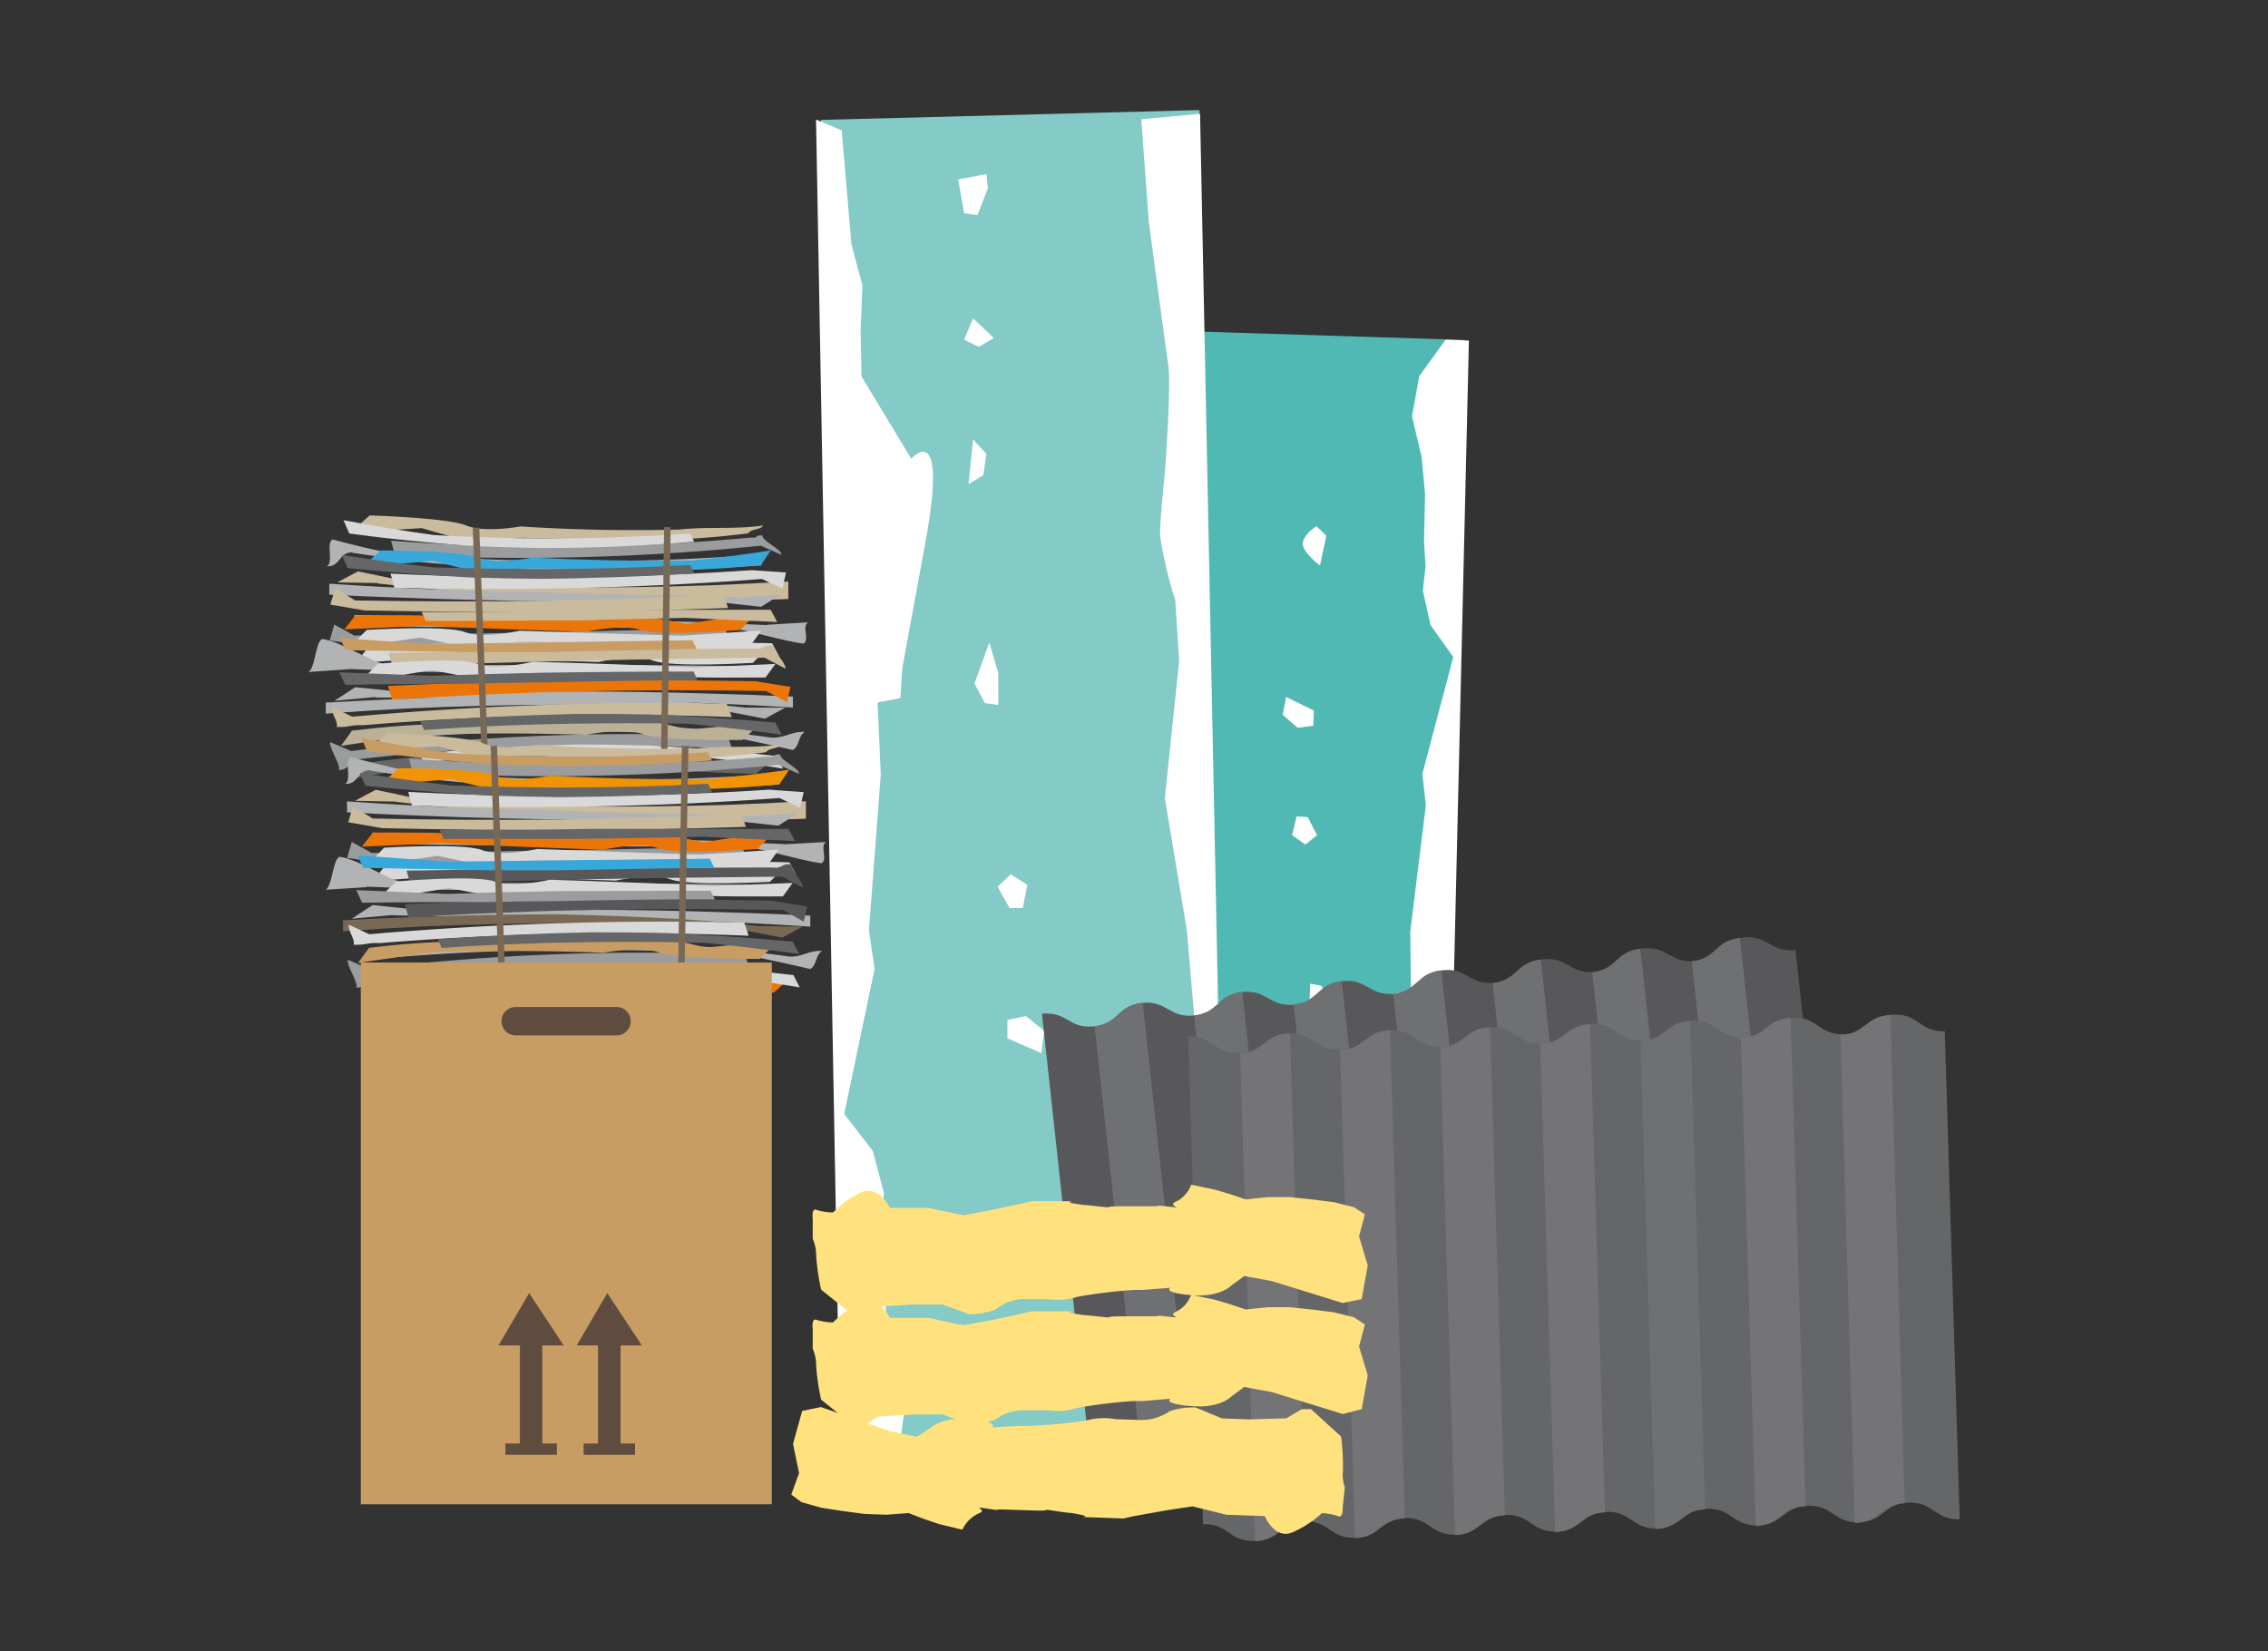 <svg xmlns="http://www.w3.org/2000/svg" width="206" height="150" viewBox="0 0 206 150">
  <rect x="0" y="0" width="206" height="150" fill="#333333" stroke="none"/>
  <title>alle-abfallarten</title>
  <g id="Alle_Abfallarten" data-name="Alle Abfallarten">
    <g>
      <polygon points="104.26 29.97 133.01 30.88 130.65 133.58 101.9 132.67 104.26 29.97" fill="#51b9b4"/>
      <path d="M106.35,132.24l-.25-7.63s-.86-9.06-1-10.76a72.14,72.14,0,0,1,.62-8.17s.51-3.37.53-4.5a32.19,32.19,0,0,0-1-4.83l-.11-4.52,1.52-10.12-1.27-9.92-.29-6.22,1.06-8.72,1.11-11-.89-7.93,1.24-7.3L104,30l-2.14,102.42Z" fill="#efeff0"/>
      <path d="M129.12,132.72l-.38-8.48-.7-3.13.27-3.38.08-3.38L124.86,108s-3,3-.82-6.24l2.14-9.25.24-2.25,1.74-.23-.07-5.37,1.42-11.53-.32-2.83L132,59.68l-2.06-2.89-.7-3.13.24-2.25-.14-2.26.1-4.23-.31-3.4-.88-3.7.66-3.65,2.39-3.31,2.12.07L131,133.63Z" fill="#fff"/>
      <polygon points="118.57 76.72 117.36 75.86 117.77 74.16 118.78 74.22 119.62 75.86 118.57 76.72" fill="#fff"/>
      <polygon points="119.28 65.92 119.34 64.55 116.81 63.3 116.51 64.94 117.87 66.11 119.28 65.92" fill="#fff"/>
      <path d="M119.89,51.37s-1.59-1.19-1.56-2,1.24-1.58,1.24-1.58l.9.88Z" fill="#fff"/>
      <polygon points="120.43 128.56 120.09 126.02 119.08 125.83 118.2 127.77 118.28 128.84 120.43 128.56" fill="#efeff0"/>
      <polygon points="120.11 109.18 120.58 105.89 119.43 106.48 119.14 108.06 120.11 109.18" fill="#efeff0"/>
      <polygon points="119.49 94.02 120.75 91.04 120.02 89.54 119.01 89.35 118.91 91.73 119.49 94.02" fill="#fff"/>
      <polygon points="119.73 118.18 118.22 116.63 119.37 116.03 120.48 116.63 119.73 118.18" fill="#efeff0"/>
      <polygon points="111.22 135.45 76.84 136.34 74.57 10.89 108.95 10 111.22 135.45" fill="#84cac7"/>
      <path d="M103.66,10.83l.68,9.29s1.48,11,1.77,13.06-.33,10-.33,10-.44,4.15-.41,5.53a39.3,39.3,0,0,0,1.38,5.83l.35,5.51L105.8,72.49l2,12,.65,7.57-.83,10.71-.78,13.47,1.45,9.62-1.12,9,4.36.58L109,10.34Z" fill="#fff"/>
      <path d="M76.45,11.84l.88,10.32,1,3.77-.16,4.14.08,4.13,4.52,7.47s3.39-3.88,1.29,7.55l-2.1,11.43-.18,2.76-2.07.4L80,70.36,78.92,84.52,79.44,88l-2.76,13.18,2.6,3.38,1,3.77L80.09,111l.28,2.75.09,5.17.54,4.13,1.23,4.45-.61,4.5-2.69,4.21-2.54.07L74.12,10.86Z" fill="#fff"/>
      <polygon points="91.82 79.41 93.31 80.38 92.9 82.48 91.69 82.48 90.61 80.54 91.82 79.41" fill="#fff"/>
      <polygon points="91.5 92.64 91.5 94.32 94.58 95.66 94.86 93.64 93.18 92.3 91.5 92.64" fill="#fff"/>
      <path d="M91.5,110.43s2,1.34,2,2.35-1.4,2-1.4,2l-1.12-1Z" fill="#efeff0"/>
      <polygon points="87.03 16.3 87.57 19.37 88.78 19.54 89.73 17.11 89.59 15.81 87.03 16.3" fill="#fff"/>
      <polygon points="88.38 39.92 87.97 43.97 89.32 43.16 89.59 41.22 88.38 39.92" fill="#fff"/>
      <polygon points="89.86 58.37 88.51 62.09 89.46 63.87 90.67 64.03 90.67 61.12 89.86 58.37" fill="#fff"/>
      <polygon points="88.38 28.92 90.27 30.7 88.92 31.51 87.57 30.86 88.38 28.92" fill="#fff"/>
      <path d="M33.57,46.82s7.12.21,8.76.91,4.94.09,4.94.09c4.82.31,9.64.4,14.46.28,2.37-.27,5.22,0,7.59-.37-.29.44-1.06.27-1.35.71a72.83,72.83,0,0,1-9.88.61c-3.12-.09-10.45-.16-10.45-.2q-3.12.05-6.23,0-1.55-.42-3.1-.88-3.21.21-6.42.36l1.69-1.51" fill="#cbbb9d"/>
      <path d="M32,50.21q3.29.5,6.6.88,5.69.51,11.41.73c6.39.08,12.78-.08,19.14-.46q0-.48,0-1-3.57.27-7.15.43a224.55,224.55,0,0,1-26.11-.46Q33,49.76,30.21,49c-.62.32.11,2.1-.51,2.43,1.22.08,1.09-1.3,2.31-1.25" fill="#b2b3b4"/>
      <path d="M35.87,50.37a214.86,214.86,0,0,0,33.23-.8l1.86.82c.1-.48-1.81-1.28-1.71-1.76-1,0-.06.25-1.1.2a191.16,191.16,0,0,1-32.63.28l.34,1.27" fill="#9b9c9e"/>
      <path d="M31.7,48.46q5.47.74,11,1.12,3.3.16,6.61.2,6.89,0,13.75-.57l-.39-.76q-6.49.47-13,.45-5.13,0-10.26-.3-4.11-.56-8.21-1.35l.52,1.21" fill="#d9d9da"/>
      <path d="M34.59,50s7.16,0,8.81.65,5,0,5,0c4.84.24,9.69.32,14.53.26Q66.47,50.55,70,50l-.87,1.31a82.32,82.32,0,0,1-9.92.48c-3.13-.12-10.5-.13-10.5-.16q-3.13.09-6.26.11-1.56-.38-3.12-.8c-2.15.2-4.3.38-6.45.56L34.59,50" fill="#38a8db"/>
      <path d="M34.33,53q3.31.38,6.63.66,5.72.36,11.47.52c6.42,0,12.79.49,19.17.23,0-.33,0-1.26,0-1.59q-3.58.21-7.18.35c-8.73.29-17.5.26-26.22-.14q-2.85-.52-5.69-1.13l-1.87,1,3.68.06" fill="#cbbb9d"/>
      <path d="M35.8,53.39c11.13.26,22.32.05,33.4-.8l1.87.87L71.39,52l-3.13-.21a282.35,282.35,0,0,1-32.79.31l.34,1.26" fill="#d9d9da"/>
      <path d="M31.61,51.61q5.5.54,11,.84,3.32.1,6.64.13,6.92-.08,13.82-.49l-.39-.77q-6.52.36-13.07.37-5.16,0-10.31-.16-4.14-.47-8.25-1.12l.52,1.2" fill="#646667"/>
      <path d="M68.35,60.21s-7.26.45-9-.2-5,.13-5,.12c-4.93-.16-9.86-.29-14.76-.41q-3.64.24-7.28.53l1-1.28s6.88-.31,10.05-.06S54,59.12,54,59.12l6.34-.27,3.18.65c2.17-.3,4.33-.61,6.48-.93l-1.62,1.64" fill="#d9d9da"/>
      <path d="M69.71,56.78,63,56.49q-5.75-.11-11.52-.28c-6.44,0-12.88-.14-19.29-.35q0,.5,0,1l7.23.08c8.79.12,17.62.12,26.39,0,1.93.24,5.25,1.27,7.17,1.53.6-.38-.19-1.55.41-1.94l-3.69.22" fill="#b2b3b4"/>
      <path d="M65.83,57c-11.18.38-22.46.55-33.65.73l-1.82-1-.41,1.45,3.14.43c11-.13,22.13-.23,33.15-.38L65.83,57" fill="#9b9c9e"/>
      <path d="M70.14,58.43,59,58.21l-6.71,0-14,.3.36.8q6.62-.13,13.25-.21L62.35,59q4.2.26,8.39.56l-.6-1.11" fill="#d9d9da"/>
      <path d="M67.13,57.23s-7.23.6-8.92,0-5,.16-5,.16c-4.9-.15-9.8-.33-14.69-.55l-7.24.33,1-1.27s6.85-.11,10,.18,10.59.3,10.58.29l6.31-.3,3.17.61q3.24-.5,6.45-1.06l-1.61,1.66" fill="#ec7509"/>
      <path d="M67.23,54.25q-3.33-.08-6.66-.19Q54.84,54,49.1,53.79q-9.62-.12-19.19-.77l0,1q3.59.18,7.19.29c8.74.33,17.53.38,26.28.18l5.75.63L70.91,54l-3.68.29" fill="#b2b3b4"/>
      <path d="M65.74,54c-11.12.62-22.34.73-33.48.54l-1.81-1.09L30,54.92l3.13.53c11,.22,22,.17,33-.22L65.74,54" fill="#cbbb9d"/>
      <path d="M70,55.39q-5.54,0-11.11,0-3.34,0-6.68.06-7,.15-13.91.14l.36.81q6.59,0,13.19-.06,5.2-.08,10.39-.22l8.35.38L70,55.39" fill="#cbbb9d"/>
      <path d="M33.3,57.22s7.24-.46,8.91.19,5-.12,5-.12c4.9.17,9.81.31,14.71.45q3.62-.22,7.23-.47l-.89,1.24s-6.87.28-10,0-10.63-.22-10.63-.22l-6.34.28-3.15-.66q-3.26.47-6.53,1l1.71-1.7" fill="#d9d9da"/>
      <path d="M31.72,60.77l6.71.25q5.79.07,11.61.22c6.5,0,13,.09,19.47.29,0-.32,0-.64,0-1l-7.28-.08c-8.85-.11-17.73-.08-26.56.06-1.92-.23-4.51-2.21-6.42-2.47-.63.4-.59,2.54-1.22,3l3.72-.26" fill="#b2b3b4"/>
      <path d="M35.64,60.54c11.26-.47,22.59-.66,33.8-.8l1.9,1c.11-.46-1.16-1.63-1.05-2.1-1.06-.15-.74.41-1.8.27-11,.08-22.15.19-33.19.39l.35,1.23" fill="#cbbb9d"/>
      <path d="M31.4,59.06l11.17.18,6.72,0,14-.29-.39-.79-13.23.18-10.44.16q-4.19-.25-8.35-.55l.52,1.15" fill="#c89d64"/>
      <path d="M34.34,60.29s7.28-.65,9,0,5.05-.18,5.05-.18c4.92.13,9.86.3,14.78.52l7.26-.32-.89,1.22s-6.9.11-10.1-.16-10.68-.26-10.68-.25q-3.19.16-6.37.35l-3.17-.6Q35.9,61.4,32.62,62l1.72-1.73" fill="#d9d9da"/>
      <path d="M34.08,63.36q3.36,0,6.74.12,5.82,0,11.66.16c6.53,0,13.05.23,19.54.63l0-1q-3.64-.16-7.3-.26c-8.88-.28-17.8-.27-26.67,0l-5.78-.59-1.9,1.24,3.75-.35" fill="#b2b3b4"/>
      <path d="M35.58,63.56c11.31-.77,22.7-1,34-.79l1.9,1,.32-1.38-3.19-.51c-11.08-.2-22.26-.09-33.36.42l.35,1.22" fill="#ec7509"/>
      <path d="M31.31,62.21q5.59-.1,11.22-.1Q45.91,62,49.29,62q7-.19,14.06-.2L63,61q-6.64,0-13.29.1-5.25.1-10.49.29l-8.39-.32.53,1.13" fill="#646667"/>
      <path d="M68.68,70.28s-7.39-.08-9.11-.74-5.13,0-5.13,0c-5-.21-10-.19-15,0q-3.7.5-7.4,1.18l1-1.38a75.49,75.49,0,0,1,10.23-.84c3.22,0,10.82-.05,10.82,0q3.23-.11,6.45-.11,1.62.39,3.24.81c2.21-.17,4.4-.31,6.6-.44l-1.65,1.49" fill="#646667"/>
      <path d="M70.07,67q-3.39-.46-6.8-.79-5.86-.44-11.72-.58c-6.55,0-13.1.26-19.61.77l0,1q3.67-.35,7.35-.58a225.92,225.92,0,0,1,26.85.06q2.94.57,5.87,1.25c.61-.32.49-1.32,1.1-1.65-1.25-.06-1.76.56-3,.52" fill="#b2b3b4"/>
      <path d="M66.12,66.86A212.13,212.13,0,0,0,31.9,68.22L30,67.41c-.14.5.93,2,.79,2.53,1.06,0,.92-1,2-1a193.08,193.08,0,0,1,33.71-.89l-.41-1.23" fill="#9b9c9e"/>
      <path d="M70.51,68.67q-5.67-.65-11.36-.95-3.41-.1-6.82-.09-7.11.16-14.22.84l.36.77q6.73-.63,13.48-.73,5.32-.1,10.63.11,4.27.48,8.54,1.2l-.61-1.16" fill="#d9d9da"/>
      <path d="M67.45,67.21s-7.35.11-9.07-.53-5.11.06-5.11.07c-5-.17-10-.17-14.94,0q-3.68.44-7.36,1l1-1.37a82.61,82.61,0,0,1,10.17-.66c3.2.08,10.77,0,10.77,0q3.21-.13,6.42-.19,1.61.36,3.22.75,3.29-.33,6.57-.61l-1.64,1.52" fill="#bbb197"/>
      <path d="M67.54,64.25q-3.38-.35-6.77-.61-5.83-.31-11.67-.42c-6.52,0-13,.24-19.51.6,0,.34,0,.68,0,1q3.65-.27,7.31-.46c8.89-.41,17.83-.47,26.73-.14q2.92.48,5.85,1.06l1.84-1-3.74,0" fill="#b2b3b4"/>
      <path d="M66,63.92A313.22,313.22,0,0,0,32,65.1l-1.84-.87c-.14.49.57,1.31.43,1.8,1.06.06,1.27-.21,2.33-.15a272.65,272.65,0,0,1,33.55-.74L66,63.92" fill="#cbbb9d"/>
      <path d="M70.4,65.63q-5.64-.49-11.3-.73-3.39-.07-6.79-.05-7.07.16-14.14.68l.36.78q6.7-.48,13.41-.57,5.29-.09,10.57,0,4.25.41,8.49,1l-.6-1.15" fill="#646667"/>
      <polygon points="43.77 69.46 42.94 47.95 43.53 47.93 44.35 69.44 43.77 69.46 43.77 69.46" fill="#786854"/>
      <polygon points="60.6 69.78 60.02 69.78 60.32 47.88 60.91 47.89 60.6 69.78 60.6 69.78" fill="#786854"/>
      <path d="M35.19,66.6s7.12.23,8.76.94,4.94.11,4.94.11c4.82.33,9.64.42,14.46.33,2.37-.26,5.22,0,7.58-.35-.29.44-1.06.27-1.35.7a72.8,72.8,0,0,1-9.88.58c-3.12-.1-10.45-.19-10.45-.23q-3.12,0-6.23,0-1.55-.42-3.1-.89-3.21.2-6.42.34l1.69-1.51" fill="#cbbb9d"/>
      <path d="M33.63,70q3.29.51,6.59.9,5.69.53,11.41.77c6.39.1,12.78,0,19.14-.4,0-.32,0-.64,0-1q-3.57.26-7.15.41a224.56,224.56,0,0,1-26.1-.54c-1.89-.42-3.77-.87-5.65-1.37-.62.32.1,2.1-.52,2.43,1.22.08,1.1-1.3,2.32-1.24" fill="#b2b3b4"/>
      <path d="M37.48,70.16a214.53,214.53,0,0,0,33.23-.69l1.86.82c.11-.48-1.81-1.29-1.7-1.77-1,0-.06.25-1.1.2a191.17,191.17,0,0,1-32.63.17l.33,1.27" fill="#9b9c9e"/>
      <path d="M33.31,68.23q5.47.75,11,1.16,3.3.16,6.61.22,6.88,0,13.75-.53l-.38-.76q-6.49.45-13,.41-5.13,0-10.26-.33-4.11-.57-8.2-1.38l.51,1.22" fill="#c89d64"/>
      <path d="M36.2,69.78s7.16,0,8.81.68,5,0,5,0c4.84.26,9.69.35,14.53.31q3.58-.36,7.14-.85l-.88,1.31a81.94,81.94,0,0,1-9.93.45c-3.13-.13-10.5-.16-10.5-.19q-3.13.08-6.26.09-1.56-.39-3.12-.81c-2.15.19-4.3.37-6.45.54l1.7-1.55" fill="#f09304"/>
      <path d="M35.94,72.83q3.31.39,6.63.69,5.72.38,11.46.56c6.42,0,12.79.54,19.17.29,0-.33,0-1.26,0-1.59q-3.58.2-7.18.33c-8.73.26-17.5.2-26.22-.22q-2.85-.53-5.68-1.15l-1.87,1,3.68.07" fill="#cbbb9d"/>
      <path d="M37.4,73.18c11.13.29,22.32.12,33.4-.69l1.87.88L73,71.95l-3.13-.22a282.61,282.61,0,0,1-32.79.2l.34,1.26" fill="#d9d9da"/>
      <path d="M33.22,71.38q5.5.56,11,.88,3.32.11,6.64.15,6.92-.05,13.83-.44l-.38-.77q-6.52.34-13.07.33-5.16,0-10.31-.19-4.13-.48-8.24-1.14l.51,1.2" fill="#646667"/>
      <path d="M69.93,80.1s-7.26.42-9-.22-5,.11-5,.11c-4.93-.18-9.85-.32-14.76-.46q-3.64.23-7.28.5l1-1.28s6.89-.29,10.06,0S55.54,79,55.54,79l6.34-.25,3.18.66q3.25-.44,6.49-.91L69.93,80.1" fill="#d9d9da"/>
      <path d="M71.31,76.68l-6.68-.31q-5.75-.13-11.52-.32c-6.44-.05-12.88-.19-19.28-.42,0,.33,0,.66,0,1l7.23.11c8.79.14,17.61.18,26.39.13,1.92.25,5.24,1.28,7.17,1.55.6-.38-.19-1.55.41-1.94l-3.69.21" fill="#b2b3b4"/>
      <path d="M67.42,76.86c-11.18.34-22.46.48-33.65.62l-1.82-1-.42,1.45,3.14.44c11-.09,22.13-.16,33.15-.27l-.4-1.2" fill="#9b9c9e"/>
      <path d="M71.73,78.33l-11.16-.26H53.86l-14,.25.35.8Q46.85,79,53.48,79l10.45-.11q4.2.28,8.39.59l-.59-1.11" fill="#d9d9da"/>
      <path d="M68.72,77.12s-7.23.57-8.92-.07-5,.14-5,.14c-4.9-.17-9.8-.36-14.69-.6l-7.24.31,1-1.27s6.85-.08,10,.21,10.59.33,10.58.33q3.16-.13,6.31-.29l3.17.62c2.16-.33,4.31-.67,6.46-1-.54.56-1.08,1.11-1.62,1.66" fill="#ec7509"/>
      <path d="M68.83,74.14q-3.33-.09-6.66-.21-5.73-.08-11.47-.31-9.62-.15-19.18-.83c0,.34,0,.68,0,1q3.59.19,7.19.32c8.74.36,17.53.44,26.28.27L70.7,75l1.81-1.17-3.68.28" fill="#b2b3b4"/>
      <path d="M67.34,73.92c-11.13.58-22.35.66-33.48.43l-1.81-1.1-.42,1.44,3.12.54c11,.25,22,.24,33-.12l-.4-1.19" fill="#cbbb9d"/>
      <path d="M71.63,75.29q-5.54,0-11.11,0-3.34,0-6.68,0-7,.12-13.91.09l.35.81q6.58,0,13.19,0,5.2-.06,10.39-.19l8.35.4-.59-1.1" fill="#646667"/>
      <path d="M34.89,77s7.24-.44,8.91.22,5-.11,5-.1c4.9.19,9.81.34,14.71.5q3.62-.21,7.23-.45l-.89,1.24s-6.87.26-10,0-10.63-.25-10.63-.26l-6.34.26-3.15-.67q-3.26.45-6.53,1L34.89,77" fill="#d9d9da"/>
      <path d="M33.3,80.54l6.71.27q5.79.09,11.6.25,9.75,0,19.47.36l0-1q-3.63-.07-7.28-.11c-8.85-.14-17.73-.14-26.56,0-1.92-.24-4.51-2.23-6.42-2.49-.63.4-.6,2.54-1.23,3l3.73-.24" fill="#b2b3b4"/>
      <path d="M37.22,80.32c11.26-.43,22.59-.59,33.81-.69l1.89,1c.11-.46-1.15-1.63-1-2.1-1.06-.15-.75.41-1.8.27-11,0-22.15.11-33.19.28l.34,1.23" fill="#58585a"/>
      <path d="M33,78.83l11.16.22,6.72,0q7-.14,14-.24L64.47,78l-13.23.14-10.44.13q-4.18-.27-8.34-.58L33,78.83" fill="#38a8db"/>
      <path d="M35.92,80.07s7.28-.63,9,0,5.05-.17,5-.16c4.93.15,9.86.33,14.78.57L72,80.2l-.89,1.22s-6.9.09-10.1-.2-10.68-.29-10.68-.28q-3.19.14-6.37.33l-3.17-.61c-2.19.35-4.38.72-6.56,1.13l1.73-1.72" fill="#d9d9da"/>
      <path d="M35.65,83.14q3.36.05,6.75.14,5.82,0,11.66.2c6.53,0,13.05.27,19.54.69,0-.33,0-.66,0-1q-3.64-.18-7.3-.29c-8.88-.31-17.8-.33-26.67-.06l-5.78-.61-1.9,1.24,3.75-.34" fill="#b2b3b4"/>
      <path d="M37.15,83.34c11.32-.73,22.71-.89,34-.68L73,83.72l.32-1.38-3.19-.52c-11.08-.24-22.26-.16-33.36.31l.34,1.22" fill="#58585a"/>
      <path d="M32.89,82q5.59-.08,11.22-.06,3.38-.07,6.76-.09,7-.17,14.06-.15l-.39-.79q-6.64,0-13.29.05Q46,81,40.75,81.2l-8.39-.35L32.89,82" fill="#9b9c9e"/>
      <path d="M70.22,90.17s-7.39-.11-9.11-.77-5.13,0-5.13,0c-5-.23-10-.22-15,0q-3.7.48-7.4,1.16l1-1.38a75.49,75.49,0,0,1,10.23-.8c3.22,0,10.82,0,10.82,0q3.23-.1,6.45-.09,1.62.39,3.24.82,3.31-.25,6.6-.41l-1.65,1.48" fill="#ec7509"/>
      <path d="M71.63,86.88q-3.39-.47-6.8-.81-5.85-.46-11.71-.62c-6.55,0-13.1.22-19.61.7,0,.33,0,.66,0,1q3.67-.33,7.35-.55a225.48,225.48,0,0,1,26.85.15q2.93.58,5.87,1.27c.62-.31.49-1.32,1.1-1.64-1.25-.07-1.76.56-3,.51" fill="#b2b3b4"/>
      <path d="M67.68,86.74A212.35,212.35,0,0,0,33.45,88l-1.85-.82c-.14.5.92,2,.78,2.53,1.06,0,.92-1,2-1A193.38,193.38,0,0,1,68.09,88l-.41-1.23" fill="#9b9c9e"/>
      <path d="M72.06,88.57q-5.67-.67-11.35-1-3.41-.11-6.82-.11-7.11.13-14.22.8L40,89q6.73-.6,13.48-.68,5.32-.08,10.63.15,4.27.5,8.53,1.22l-.6-1.17" fill="#d9d9da"/>
      <path d="M69,87.1s-7.35.08-9.07-.56-5.11,0-5.11,0c-5-.19-10-.2-14.94-.07q-3.68.43-7.36,1l1-1.37a82.47,82.47,0,0,1,10.17-.62c3.2.09,10.77,0,10.77,0q3.21-.12,6.42-.17,1.61.37,3.22.76c2.2-.21,4.39-.4,6.57-.59L69,87.1" fill="#c89d64"/>
      <path d="M69.11,84.14q-3.38-.36-6.77-.63-5.83-.33-11.66-.46c-6.52,0-13,.2-19.52.54l0,1q3.65-.26,7.31-.44c8.89-.38,17.83-.41,26.73-.06q2.92.5,5.85,1.08l1.84-1-3.74-.05" fill="#786854"/>
      <path d="M67.6,83.8a314,314,0,0,0-34.06,1.06L31.7,84c-.14.49.57,1.31.42,1.81,1.06.06,1.27-.21,2.33-.14A273.26,273.26,0,0,1,68,85L67.6,83.8" fill="#d9d9da"/>
      <path d="M72,85.53q-5.64-.51-11.3-.77-3.39-.08-6.79-.08-7.07.13-14.15.64l.36.79q6.7-.46,13.41-.53,5.29-.08,10.57.07,4.25.43,8.49,1L72,85.53" fill="#646667"/>
      <polygon points="45.31 89.27 44.56 67.76 45.15 67.74 45.9 89.25 45.31 89.27 45.31 89.27" fill="#786854"/>
      <polygon points="62.15 89.65 61.56 89.64 61.94 67.75 62.53 67.76 62.15 89.65 62.15 89.65" fill="#786854"/>
      <rect x="32.77" y="87.43" width="37.33" height="49.21" fill="#c89d64"/>
      <polygon points="51.2 122.21 48.06 117.46 45.28 122.21 47.22 122.21 47.22 131.12 45.9 131.12 45.9 132.15 50.58 132.15 50.58 131.12 49.26 131.12 49.26 122.21 51.2 122.21" fill="#604c3f"/>
      <polygon points="56.37 122.21 58.3 122.21 55.16 117.46 52.38 122.21 54.32 122.21 54.32 131.12 53.01 131.12 53.01 132.15 57.68 132.15 57.68 131.12 56.37 131.12 56.37 122.21" fill="#604c3f"/>
      <path d="M56,94.05H46.84a1.29,1.29,0,1,1,0-2.58H56a1.29,1.29,0,1,1,0,2.58" fill="#604c3f"/>
      <path d="M167.88,130.39c-2.28.25-2.45-1.39-4.73-1.14s-2.1,1.89-4.38,2.13-2.45-1.39-4.73-1.14-2.1,1.89-4.37,2.13-2.45-1.39-4.73-1.14-2.1,1.89-4.37,2.13-2.45-1.39-4.73-1.14-2.1,1.89-4.37,2.13-2.46-1.39-4.73-1.14-2.1,1.89-4.37,2.13-2.45-1.39-4.73-1.15-2.1,1.89-4.37,2.14-2.45-1.39-4.73-1.14-2.1,1.89-4.37,2.13-2.45-1.39-4.73-1.14l-4.8-44.09c2.28-.25,2.45,1.39,4.73,1.14s2.1-1.89,4.37-2.13,2.45,1.39,4.73,1.14,2.1-1.89,4.37-2.13,2.46,1.39,4.73,1.14,2.1-1.89,4.37-2.13,2.45,1.39,4.73,1.14,2.1-1.89,4.37-2.13,2.45,1.39,4.73,1.14,2.1-1.88,4.37-2.13,2.45,1.39,4.73,1.14,2.1-1.89,4.37-2.13,2.46,1.39,4.73,1.14,2.1-1.89,4.38-2.13,2.45,1.39,4.73,1.14Z" fill="#58585a"/>
      <path d="M108.59,135.18c-2.27.25-2.09,1.89-4.37,2.13l-4.8-44.09c2.28-.25,2.1-1.89,4.37-2.13Z" fill="#6f7072"/>
      <path d="M117.63,134.2c-2.28.25-2.1,1.89-4.37,2.13l-4.8-44.09c2.28-.25,2.1-1.89,4.38-2.13Z" fill="#6f7072"/>
      <path d="M126.67,133.21c-2.28.25-2.1,1.89-4.37,2.13l-4.8-44.09c2.28-.25,2.1-1.89,4.37-2.13Z" fill="#6f7072"/>
      <path d="M135.71,132.23c-2.28.25-2.1,1.89-4.37,2.13l-4.8-44.09c2.28-.25,2.1-1.89,4.37-2.13Z" fill="#6f7072"/>
      <path d="M144.75,131.25c-2.28.25-2.1,1.89-4.37,2.13l-4.8-44.09c2.28-.25,2.1-1.89,4.37-2.13Z" fill="#6f7072"/>
      <path d="M153.79,130.27c-2.27.25-2.1,1.89-4.37,2.13l-4.8-44.09c2.27-.25,2.1-1.89,4.37-2.13Z" fill="#6f7072"/>
      <path d="M162.83,129.28c-2.28.25-2.1,1.89-4.37,2.13l-4.8-44.09c2.28-.25,2.1-1.89,4.37-2.13Z" fill="#6f7072"/>
      <path d="M178,138c-2.29.07-2.34-1.58-4.63-1.51s-2.24,1.72-4.53,1.79-2.34-1.58-4.63-1.51-2.24,1.72-4.53,1.79-2.34-1.58-4.63-1.51-2.24,1.72-4.52,1.79-2.34-1.58-4.62-1.51-2.24,1.72-4.53,1.79-2.34-1.58-4.63-1.51-2.24,1.72-4.53,1.79-2.34-1.58-4.63-1.51-2.24,1.72-4.53,1.79-2.34-1.58-4.63-1.51-2.24,1.72-4.53,1.79-2.34-1.58-4.63-1.51l-1.35-44.33c2.29-.07,2.34,1.58,4.62,1.51s2.24-1.72,4.53-1.79,2.34,1.58,4.63,1.51,2.24-1.72,4.53-1.79,2.34,1.58,4.63,1.51,2.24-1.72,4.53-1.79,2.34,1.58,4.63,1.51,2.24-1.72,4.53-1.79,2.34,1.58,4.62,1.51,2.24-1.72,4.53-1.79,2.34,1.58,4.63,1.51,2.24-1.72,4.53-1.79,2.34,1.58,4.63,1.51,2.24-1.72,4.53-1.79,2.34,1.58,4.62,1.51Z" fill="#646667"/>
      <path d="M118.52,138.21c-2.29.07-2.24,1.72-4.53,1.79l-1.35-44.33c2.29-.07,2.24-1.72,4.53-1.79Z" fill="#747476"/>
      <path d="M127.6,137.93c-2.29.07-2.24,1.72-4.53,1.79l-1.35-44.33c2.29-.07,2.24-1.72,4.53-1.79Z" fill="#747476"/>
      <path d="M136.69,137.65c-2.29.07-2.24,1.72-4.53,1.79l-1.35-44.33c2.29-.07,2.24-1.72,4.53-1.79Z" fill="#747476"/>
      <path d="M145.78,137.38c-2.29.07-2.24,1.72-4.53,1.79L139.9,94.83c2.29-.07,2.24-1.72,4.52-1.79Z" fill="#747476"/>
      <path d="M154.87,137.1c-2.29.07-2.24,1.72-4.53,1.79L149,94.56c2.29-.07,2.24-1.72,4.53-1.79Z" fill="#6f7072"/>
      <path d="M164,136.82c-2.29.07-2.24,1.72-4.53,1.79l-1.35-44.33c2.29-.07,2.24-1.72,4.52-1.79Z" fill="#747476"/>
      <path d="M173,136.55c-2.29.07-2.24,1.72-4.53,1.79L167.17,94c2.29-.07,2.24-1.72,4.53-1.79Z" fill="#747476"/>
      <path d="M72.86,128.16l-.83,3,.55,2.65-.71,1.95.93.69,1.78.5,1.8.28,2.14.29,2,.07,2-.15L84,138l1.3.44,2.11.51a3,3,0,0,1,1.49-1.48c1-.4-1.09-.7,1-.4s-.83,0,1.5.05l2.33.08c2.33.08.36-.21,2.33.08s.5,0,2,.29-1,.19,1.47.27l2.49.09.85-.19,3.06-.55,2.37-.36,3.09.76,3.49.12s.93,2.3,2.68,1.41a10.28,10.28,0,0,0,2.51-1.67,4.88,4.88,0,0,1,1.47.27c.47.24.42-.86.42-.86l.19-1.75a3.57,3.57,0,0,1-.17-1.54,21.07,21.07,0,0,0-.17-3.08L119.08,128l-.83,0-1.42.83-3.35.1-2.49-.09-2.4-1a6.51,6.51,0,0,0-2.37.36,4.52,4.52,0,0,1-2.75.78l-2.16-.07a6,6,0,0,0-2.68.13,46.47,46.47,0,0,1-5.22.48l-.83,0-2.52.13s.88-.41-1.76-.72-3.75.75-3.75.75l-1.26.83L80.83,130l-6.27-2.19Z" fill="#ffe27e"/>
      <path d="M123.68,128l.55-3.06-.79-2.63.53-2-1-.66-1.82-.45-1.83-.23-2.16-.23h-2l-2,.21-1.47-.49-1.34-.4-2.16-.45a2.71,2.71,0,0,1-1.36,1.53c-1,.43,1.16.66-1,.43s.83,0-1.5,0H102c-2.33,0-.34.22-2.33,0s-.5,0-2-.23,1-.21-1.5-.23h-2.5l-.84.21-3,.64-2.34.42-3.15-.67-3.5,0s-1.13-2.27-2.81-1.33a9.43,9.43,0,0,0-2.36,1.74,4.93,4.93,0,0,1-1.5-.23c-.5-.22-.35.88-.35.88l0,1.75a3.68,3.68,0,0,1,.31,1.54,21.67,21.67,0,0,0,.45,3.07l3,2.42h.83l1.35-.87,3.33-.2h2.5l2.48.89a6.33,6.33,0,0,0,2.34-.43A4.29,4.29,0,0,1,93,128.1h2.16a6,6,0,0,0,2.67-.21,45.63,45.63,0,0,1,5.17-.63h.83l2.5-.21s-.84.43,1.82.67,3.68-.86,3.68-.86l1.18-.87,2.49.45,6.46,2Z" fill="#ffe27e"/>
      <path d="M123.68,118l.55-3.06-.79-2.63.53-2-1-.66-1.82-.45-1.83-.23-2.16-.23h-2l-2,.21-1.47-.49-1.34-.4-2.16-.45a2.71,2.71,0,0,1-1.36,1.53c-1,.43,1.16.66-1,.43s.83,0-1.5,0H102c-2.33,0-.34.22-2.33,0s-.5,0-2-.23,1-.21-1.5-.23h-2.5l-.84.21-3,.64-2.34.43-3.15-.67-3.5,0s-1.13-2.27-2.81-1.33a9.46,9.46,0,0,0-2.36,1.74,4.91,4.91,0,0,1-1.5-.23c-.5-.22-.35.88-.35.88l0,1.75a3.68,3.68,0,0,1,.31,1.54,21.67,21.67,0,0,0,.45,3.07l3,2.42h.83l1.35-.87,3.33-.2h2.5l2.48.89a6.33,6.33,0,0,0,2.34-.43A4.27,4.27,0,0,1,93,118h2.16a6,6,0,0,0,2.67-.2,45.35,45.35,0,0,1,5.17-.63h.83l2.5-.2s-.84.43,1.82.67,3.68-.86,3.68-.86l1.18-.87,2.49.45,6.46,2Z" fill="#ffe27e"/>
    </g>
  </g>
</svg>
